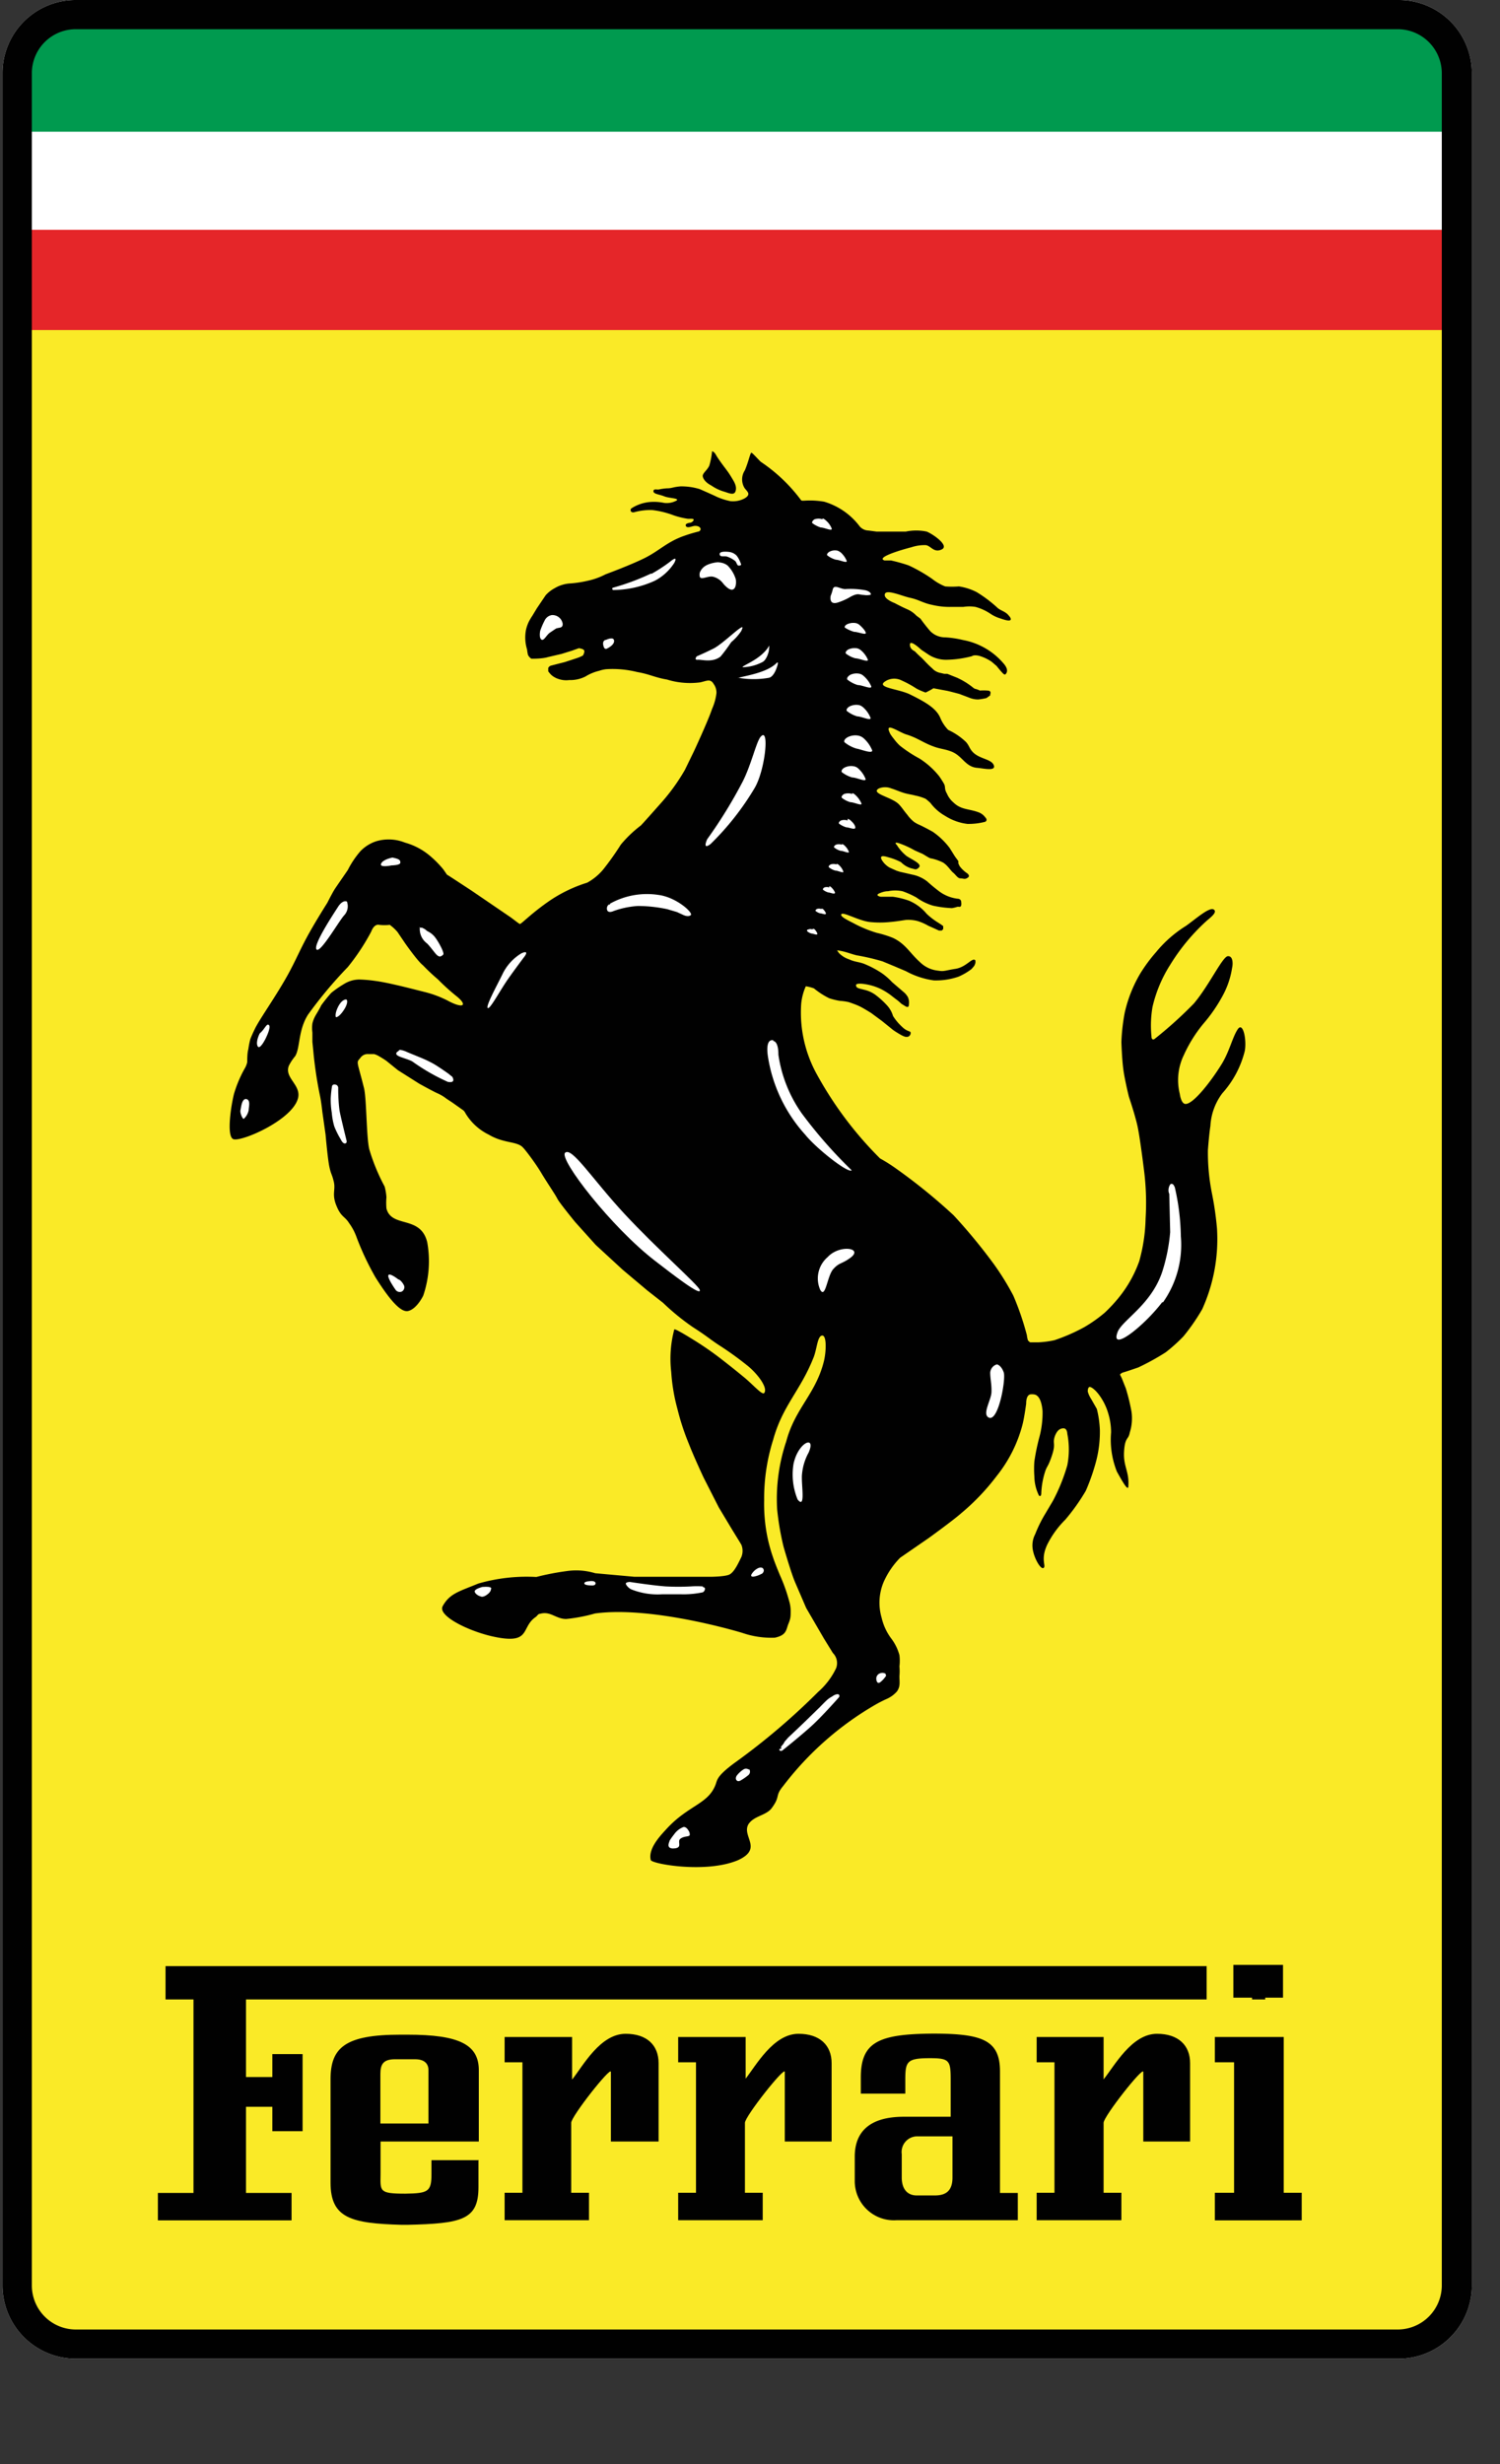 <svg xmlns="http://www.w3.org/2000/svg" viewBox="0 0 84.27 138.42"><rect x="0" y="0" width="84.27" height="138.42" fill="#333333" stroke="none"/><defs><style>.cls-1,.cls-8{fill:none;}.cls-2{fill:#fff;}.cls-3{fill:#faea27;}.cls-4{fill:#e52629;}.cls-5{fill:#009a4f;}.cls-6,.cls-7{fill:#010101;}.cls-7{fill-rule:evenodd;}.cls-8{stroke:#010101;stroke-miterlimit:10;stroke-width:0.74px;}</style></defs><g id="Réteg_2" data-name="Réteg 2"><g id="Réteg_1" data-name="Réteg 1"><polyline class="cls-1" points="0 138.42 0 0 84.27 0.09 84.27 138.42"/><path class="cls-2" d="M78.55,0a4.11,4.11,0,0,1,4.14,4.1V128.39a4.12,4.12,0,0,1-4.14,4.1H4.28a4.12,4.12,0,0,1-4.14-4.1V4.1A4.11,4.11,0,0,1,4.28,0H78.55"/><path class="cls-3" d="M1.75,18.42H81.14V128.14a2.58,2.58,0,0,1-.77,2.09,2.77,2.77,0,0,1-2.32.72H4.12a2.18,2.18,0,0,1-1.51-.6,2.32,2.32,0,0,1-.86-1.82V18.42"/><rect class="cls-4" x="1.75" y="12.9" width="79.39" height="5.64"/><rect class="cls-2" x="1.75" y="7.26" width="79.39" height="5.64"/><path class="cls-5" d="M4,1.52H78.84a2.44,2.44,0,0,1,2.3,2.29V7.4H1.75V4A2.49,2.49,0,0,1,4,1.52"/><path class="cls-6" d="M78.55,0a4.11,4.11,0,0,1,4.14,4.1V128.39a4.12,4.12,0,0,1-4.14,4.1H4.28a4.12,4.12,0,0,1-4.14-4.1V4.1A4.11,4.11,0,0,1,4.28,0H78.55m0,1.64H4.28A2.47,2.47,0,0,0,1.79,4.1V128.39a2.47,2.47,0,0,0,2.49,2.46H78.55A2.48,2.48,0,0,0,81,128.39V4.1A2.48,2.48,0,0,0,78.55,1.64Z"/><path class="cls-6" d="M40,25.39a4.2,4.2,0,0,1-.15.76c-.11.26-.39.43-.37.6s.2.38.48.52a2.45,2.45,0,0,0,.67.33c.26.07.6.26.69,0s-.05-.5-.21-.76c-.27-.46-.42-.57-.83-1.19-.08-.14-.15-.28-.28-.3"/><path class="cls-6" d="M37.88,74.68c0-.08.68.33,1,.53a17.74,17.74,0,0,1,1.68,1.16c.5.39.74.58,1.25,1s1,1,1.12.88c.24-.29-.4-1.13-1-1.59a18.26,18.26,0,0,0-1.55-1.11c-.56-.37-.61-.46-1.45-1a13.15,13.15,0,0,1-1.68-1.37l-.88-.69-1.38-1.16-1.52-1.4-1.16-1.29s-.9-1.1-1-1.31-.57-.89-.91-1.46-.92-1.32-1-1.39c-.32-.39-1.07-.23-1.93-.74a3.13,3.13,0,0,1-1.31-1.19.89.89,0,0,0-.08-.13.58.58,0,0,0-.12-.1l-.55-.39-.32-.21a2.4,2.4,0,0,0-.54-.32c-.3-.14-1-.53-1-.53l-1.2-.76-.63-.51c-.16-.12-.46-.29-.46-.29a1.15,1.15,0,0,0-.24-.1l-.31,0a.5.5,0,0,0-.47.22c-.24.28-.18.13.21,1.69.15.62.13,2.79.3,3.45a11,11,0,0,0,.86,2.08,3.17,3.17,0,0,1,.1.6,3.76,3.76,0,0,0,0,.63C22,69,23.62,68.24,24,69.77a6,6,0,0,1-.22,3s-.35.75-.85.87-1.27-1-1.83-1.88A15.48,15.48,0,0,1,20,69.41a3.1,3.1,0,0,0-.39-.71c-.25-.4-.45-.32-.72-1s0-.87-.16-1.41c-.07-.3-.14-.34-.23-.77s-.21-1.79-.21-1.79l-.18-1.27s-.06-.58-.14-.94a22.37,22.37,0,0,1-.37-2.5l-.05-.5,0-.52a1.89,1.89,0,0,1,0-.51,1.75,1.75,0,0,1,.19-.47s.26-.43.3-.54a8.74,8.74,0,0,1,.57-.71,5.87,5.87,0,0,1,.72-.5,1.65,1.65,0,0,1,.85-.25,7.81,7.81,0,0,1,.91.08c.79.1,2.43.54,2.84.64a6,6,0,0,1,1.21.46c.9.49,1.18.28.46-.28a12,12,0,0,1-1-.91,11,11,0,0,1-.84-.79C23.47,54,22.77,53,22.77,53l-.44-.65a2.46,2.46,0,0,0-.28-.28l-.15-.12a2.6,2.6,0,0,1-.6,0c-.3-.06-.44.37-.44.37a12.28,12.28,0,0,1-1.32,2,24.18,24.18,0,0,0-2.24,2.68c-.56.89-.43,1.87-.72,2.33a2.67,2.67,0,0,0-.35.53c-.28.7.74,1.09.5,1.87-.37,1.23-3.26,2.46-3.64,2.25S13,62,13.15,61.43a6.92,6.92,0,0,1,.58-1.38,1.26,1.26,0,0,0,.16-.39c0-.16,0-.52.06-.72a4.75,4.75,0,0,1,.1-.52s0-.07.27-.63,1.2-1.85,1.88-3.09c.44-.81.63-1.3,1.07-2.11s1.12-1.88,1.12-1.88.29-.58.43-.79.44-.64.72-1.05a5.17,5.17,0,0,1,.71-1.06,2.17,2.17,0,0,1,.9-.56,2.45,2.45,0,0,1,1.6.08,3.72,3.72,0,0,1,1.46.79,5.74,5.74,0,0,1,.7.72l.2.29.13.08.37.24.87.57,2.17,1.48c.11.07.48.37.55.4s.62-.58,1.7-1.32a8,8,0,0,1,2.09-1,3.16,3.16,0,0,0,.89-.73,15.77,15.77,0,0,0,1-1.41A6.8,6.8,0,0,1,36,46.37s.08-.07,1.06-1.18a11.08,11.08,0,0,0,1.42-1.95L39,42.17s.78-1.68,1-2.34a3.11,3.11,0,0,0,.25-.89.81.81,0,0,0-.15-.51c-.19-.33-.39-.18-.77-.1a4.38,4.38,0,0,1-1.86-.16c-.67-.11-1-.31-1.67-.42a5.68,5.68,0,0,0-1.74-.16,1.79,1.79,0,0,0-.4.09,2.62,2.62,0,0,0-.77.32,1.89,1.89,0,0,1-.91.2,1.34,1.34,0,0,1-.63-.07,1.11,1.11,0,0,1-.38-.22,1.63,1.63,0,0,1-.17-.2c0-.07,0-.07,0-.19a.25.25,0,0,1,.15-.13l.31-.08.47-.12.64-.21a2.12,2.12,0,0,0,.38-.16s.11-.18.07-.28-.3-.13-.3-.13l-.39.14-.58.18-.77.18C30.5,37,30,37,30,37l-.15,0a.54.54,0,0,1-.19-.22,2.34,2.34,0,0,1-.05-.3,2.28,2.28,0,0,1-.06-1.1,2.07,2.07,0,0,1,.15-.44,3,3,0,0,1,.2-.34l.26-.43.5-.74a1.88,1.88,0,0,1,.5-.39,1.94,1.94,0,0,1,.91-.27,6.45,6.45,0,0,0,1-.16,3.94,3.94,0,0,0,.95-.35s1.33-.49,2.15-.89,1.22-.86,2.1-1.21a8.41,8.41,0,0,1,1-.31.16.16,0,0,0,.09-.12c0-.14-.18-.2-.33-.19s-.43.16-.5,0,.28-.18.28-.18.15-.07.16-.16-.23-.05-.33-.06a4.3,4.3,0,0,1-.92-.24,5.12,5.12,0,0,0-1.08-.25,3.38,3.38,0,0,0-1,.12c-.24.06-.25-.17-.16-.22a2.29,2.29,0,0,1,1.17-.36,2.81,2.81,0,0,1,.67.06,1.16,1.16,0,0,0,.7-.14c.14-.13-.43-.12-.7-.23s-.62-.13-.61-.29.19-.07.32-.1a3,3,0,0,1,.43-.06c.3,0,.32-.07.77-.11a3.54,3.54,0,0,1,1.07.15s.67.29,1,.45a3.91,3.91,0,0,0,.73.23,1.38,1.38,0,0,0,.81-.16c.36-.22.16-.36,0-.56a.92.92,0,0,1,0-1c.2-.45.31-1,.37-1s.35.34.53.51A9.18,9.18,0,0,1,45,28.09c.06.1.36-.06,1.3.09a3.88,3.88,0,0,1,2,1.39.67.67,0,0,0,.49.23l.45.06,1.65,0a2.86,2.86,0,0,1,1.17,0c.3.11,1.3.78.85,1s-.62-.22-.91-.24a2.35,2.35,0,0,0-.8.12c-.63.16-2,.58-1.51.74l.11,0,.25,0a9.1,9.1,0,0,1,1,.28,8.89,8.89,0,0,1,1.31.75,2.91,2.91,0,0,0,.74.43,4.82,4.82,0,0,0,.77,0,3.19,3.19,0,0,1,1,.32,7.44,7.44,0,0,1,1.2.91c.24.17.44.19.62.43a.42.42,0,0,1,.09.14c.06.21-.35.08-.57,0a2,2,0,0,1-.56-.26,2.84,2.84,0,0,0-.85-.39,2.21,2.21,0,0,0-.68,0c-.26,0-.4,0-.66,0a4.23,4.23,0,0,1-1.12-.12c-.49-.1-.73-.29-1.21-.39s-1.51-.58-1.42-.11c.05.22.56.41.56.41s.35.19.69.34a1.53,1.53,0,0,1,.52.36l.23.17s.23.33.55.7a1.17,1.17,0,0,0,.84.35,5.6,5.6,0,0,1,1,.15,3.92,3.92,0,0,1,2.29,1.33c.32.37.14.56.09.6s0,0-.06,0-.43-.47-.43-.47l-.28-.24a2.52,2.52,0,0,0-.63-.31c-.36-.11-.48,0-.48,0a6,6,0,0,1-1.42.2,1.81,1.81,0,0,1-1-.28l-.42-.28s-.62-.59-.64-.31.27.39.27.39.2.21.34.33.35.38.64.63a.82.82,0,0,0,.47.26l.21.05.17,0,.55.22a4.21,4.21,0,0,1,.93.58.27.27,0,0,0,.11.05,1.1,1.1,0,0,1,.24.09,2.64,2.64,0,0,1,.42,0c.26,0,.16.21.16.21l0,.06-.21.15a3.14,3.14,0,0,1-.47.08,1.28,1.28,0,0,1-.47-.09l-.58-.22s-.59-.16-.71-.18l-.75-.14A3.61,3.61,0,0,1,52,38.9a3.67,3.67,0,0,1-.51-.22,6,6,0,0,0-.84-.46.92.92,0,0,0-.93.06c-.52.35.77.41,1.41.73.94.46,1.47.8,1.69,1.3a2.14,2.14,0,0,0,.45.69,3.63,3.63,0,0,1,1,.68c.17.19.19.35.35.53.37.43,1.07.41,1.21.77s-.57.18-.94.15c-.66-.06-.82-.67-1.43-.91-.35-.14-.57-.14-.93-.26-.65-.22-.95-.5-1.6-.7-.4-.12-1.11-.64-1-.24a1.3,1.3,0,0,0,.1.23,3.17,3.17,0,0,0,.2.27,2.65,2.65,0,0,0,.32.36,7.43,7.43,0,0,0,1.11.73,4.52,4.52,0,0,1,1.11,1s.18.26.27.43,0,.27.16.54a1.33,1.33,0,0,0,.37.5c.44.43.9.34,1.46.57a.8.8,0,0,1,.32.26c.17.17,0,.25,0,.25a3.69,3.69,0,0,1-1,.12,3,3,0,0,1-1.25-.45,2.65,2.65,0,0,1-.83-.73s-.17-.16-.27-.23a2.57,2.57,0,0,0-.57-.18c-.22-.06-.35-.07-.58-.13s-.62-.23-.77-.27a.93.93,0,0,0-.71,0c-.49.29.74.48,1.13.89.19.2.27.35.46.57a2.1,2.1,0,0,0,.38.41,1.66,1.66,0,0,0,.33.18s.3.14.73.38a4.1,4.1,0,0,1,.95.91l.3.48.19.26,0,.13.07.15a1.72,1.72,0,0,0,.39.38c.16.1.13.19.13.19s0,.06-.13.12-.18,0-.34,0-.27-.21-.41-.32-.31-.41-.57-.57a2.75,2.75,0,0,0-.66-.23c-.11,0-.4-.22-.52-.27l-.41-.18a5.13,5.13,0,0,0-.9-.41c-.32-.09-.11.1-.11.1a2.45,2.45,0,0,0,.56.63c.36.23.86.44.69.63s-.26.08-.42.06a1.32,1.32,0,0,1-.59-.35,3.48,3.48,0,0,0-.73-.28c-.59-.19-.38.14-.24.31a1.26,1.26,0,0,0,.32.27l.4.18.19.06.7.16a2,2,0,0,1,.83.38s.29.27.69.57a2.18,2.18,0,0,0,1,.4c.23,0,.22.19.22.19a.48.48,0,0,1,0,.18.1.1,0,0,1-.1.09.31.31,0,0,0-.13,0,1.92,1.92,0,0,1-.29.07,6,6,0,0,1-1.07-.14,3.12,3.12,0,0,1-.93-.46,4.93,4.93,0,0,0-.78-.35,2,2,0,0,0-.81,0c-.05,0-.22,0-.49.12s.07.19.07.19h.2l.48,0a4.5,4.5,0,0,1,.91.22,2.59,2.59,0,0,1,1,.74,3.9,3.9,0,0,0,.59.46l.22.14.12.09,0,.07,0,.09a.24.24,0,0,1-.09.09l-.15,0s-.37-.17-.6-.27a2.84,2.84,0,0,0-.62-.27,2.11,2.11,0,0,0-.59-.06c-.07,0-.56.09-.93.12a5.59,5.59,0,0,1-1.15,0c-.64-.08-1.48-.58-1.59-.44s.45.38.78.56a6.88,6.88,0,0,0,1.21.49,6,6,0,0,1,.9.28c.72.34.94.84,1.52,1.36a1.68,1.68,0,0,0,1,.48c.37.06.37,0,1-.1s.95-.68,1.12-.47c0,0,0,.07,0,.13a.78.78,0,0,1-.06.16,1.69,1.69,0,0,1-.17.2,3.42,3.42,0,0,1-.72.42,3.88,3.88,0,0,1-1.39.21,4.57,4.57,0,0,1-1.57-.52l-.66-.28L49.58,54a12.35,12.35,0,0,0-1.46-.34c-.35-.09-.58-.19-.9-.25s-.14,0-.11.1a1.41,1.41,0,0,0,.6.38c.34.16.57.13.91.28a5.43,5.43,0,0,1,.93.5,3.64,3.64,0,0,1,.57.5l.7.6A1.13,1.13,0,0,1,51,56a.74.74,0,0,1,.06.44c0,.23-.23.06-.23.06l-.18-.11-.19-.17L50.17,56a3.63,3.63,0,0,0-.69-.45,3.2,3.2,0,0,0-.95-.28s-.46-.07-.44.08.12.16.48.25a1.73,1.73,0,0,1,.61.28,4.7,4.7,0,0,1,.65.59,1.51,1.51,0,0,1,.34.6,2.94,2.94,0,0,0,.49.59c.34.34.52.22.5.38a.22.22,0,0,1-.17.2h-.12a1,1,0,0,1-.22-.09,5.39,5.39,0,0,1-.47-.29l-.63-.51-.61-.45s-.32-.2-.54-.32-.54-.23-.72-.29a3,3,0,0,0-.49-.07,3.71,3.71,0,0,1-.61-.15,4.4,4.4,0,0,1-.85-.55,2.22,2.22,0,0,0-.46-.12,3.15,3.15,0,0,0-.26,1,7.18,7.18,0,0,0,.91,4,20.68,20.68,0,0,0,3.52,4.67,9.29,9.29,0,0,1,.93.59,31.74,31.74,0,0,1,3.2,2.6A31.23,31.23,0,0,1,55.83,71a14.65,14.65,0,0,1,1.1,1.78A15.69,15.69,0,0,1,57.69,75a1.49,1.49,0,0,0,.06.29s.09.11.14.11h.45a5.19,5.19,0,0,0,.9-.12,10.24,10.24,0,0,0,1.67-.73,7.86,7.86,0,0,0,1.16-.82,8.75,8.75,0,0,0,.74-.79A6.94,6.94,0,0,0,64,70.85a9.58,9.58,0,0,0,.36-2.41,14.45,14.45,0,0,0-.08-2.63s-.23-1.88-.37-2.53-.49-1.68-.49-1.68-.23-.93-.31-1.52S63,58.54,63,58.54a10.77,10.77,0,0,1,.19-1.67,7.59,7.59,0,0,1,.86-2.17,8.8,8.8,0,0,1,.9-1.22A6.83,6.83,0,0,1,66.64,52c.57-.41,1.31-1.07,1.55-.91s-.26.5-.44.67a11.28,11.28,0,0,0-2,2.42,7.59,7.59,0,0,0-1,2.37,6.15,6.15,0,0,0-.06,1.66c0,.25.16.16.16.16a23.1,23.1,0,0,0,2.22-2c.85-1,1.61-2.64,1.91-2.66s.29.44.24.65a4.77,4.77,0,0,1-.53,1.57,8.73,8.73,0,0,1-1.09,1.58,7.8,7.8,0,0,0-1.09,1.75,3.21,3.21,0,0,0-.23,2.18s.07.58.33.57c.43,0,1.39-1.22,2-2.2.46-.73.63-1.56.93-2s.51.63.39,1.23a5.55,5.55,0,0,1-1.26,2.37A3.35,3.35,0,0,0,68,63.25s-.07.42-.14,1.36A11.8,11.8,0,0,0,68.08,67,17.66,17.66,0,0,1,68.37,69a9.54,9.54,0,0,1-.83,4.54,11.32,11.32,0,0,1-1.05,1.52,9.24,9.24,0,0,1-1,.9,13.64,13.64,0,0,1-1.54.85s-.75.26-.85.28a.38.38,0,0,0-.18.12l.1.2.23.58a11.21,11.21,0,0,1,.32,1.32,2.65,2.65,0,0,1-.1,1.16c-.08.43-.27.23-.32,1.07s.3,1.11.24,1.94c0,.37-.44-.46-.64-.81a4.85,4.85,0,0,1-.33-2.21,3.6,3.6,0,0,0-.14-1,3.31,3.31,0,0,0-.55-1.13c-.22-.29-.45-.45-.53-.42s-.09.18-.09.25a1.46,1.46,0,0,0,.19.42s.32.56.32.56a5.78,5.78,0,0,1,.17,1.16,6.52,6.52,0,0,1-.19,1.7A11.46,11.46,0,0,1,61,83.74a11.4,11.4,0,0,1-1.15,1.62,5.31,5.31,0,0,0-1,1.37c-.42.86-.06,1.23-.22,1.34s-.49-.49-.58-.9a1.37,1.37,0,0,1,.11-1,7.34,7.34,0,0,1,.48-1l.51-.86a10.23,10.23,0,0,0,.81-2,4.58,4.58,0,0,0,0-1.78s0-.32-.24-.3-.36.2-.45.42c-.17.47.08.38-.19,1.16-.21.62-.27.53-.38.9a4.47,4.47,0,0,0-.2,1.15c0,.26-.13.15-.13.15a2.51,2.51,0,0,1-.26-1.08,5.92,5.92,0,0,1,0-.84,12.21,12.21,0,0,1,.27-1.32,5.26,5.26,0,0,0,.19-1.51c-.06-.73-.31-.86-.31-.86s-.07-.1-.35-.08-.26.52-.26.52-.09.71-.2,1.16A7.74,7.74,0,0,1,56,82.9,12.67,12.67,0,0,1,54,85c-.45.4-1.82,1.39-1.82,1.39L50.57,87.5a4.6,4.6,0,0,0-.93,1.37,3,3,0,0,0-.11,2,3.11,3.11,0,0,0,.55,1.18,2.71,2.71,0,0,1,.45.92,2.64,2.64,0,0,1,0,.63,3.31,3.31,0,0,1,0,.55c0,.34.06.58-.14.86a1.65,1.65,0,0,1-.53.4,7.27,7.27,0,0,0-.69.35A17.55,17.55,0,0,0,44,100.32c-.49.59-.13.55-.65,1.25-.32.42-1,.42-1.31.91-.37.68.83,1.35-.56,2-1.79.77-4.86.22-4.92,0-.17-.66.6-1.43.87-1.73,1.25-1.37,2.37-1.4,2.78-2.53.09-.24.05-.45,1.05-1.19a38.06,38.06,0,0,0,4.71-4,4.11,4.11,0,0,0,1-1.32.8.8,0,0,0-.18-.86l-.5-.81-1-1.72-.62-1.44c-.23-.53-.65-2-.65-2a15.25,15.25,0,0,1-.36-2.1,10.12,10.12,0,0,1,.51-3.81c.5-1.88,1.66-2.66,2.12-4.52.13-.55.16-1.47-.11-1.43s-.28.78-.49,1.27c-.74,1.85-1.72,2.66-2.25,4.57a10.93,10.93,0,0,0-.51,3.41,9.37,9.37,0,0,0,.17,2,9.12,9.12,0,0,0,.34,1.24c.11.34.39,1,.39,1a9.56,9.56,0,0,1,.51,1.44,1.88,1.88,0,0,1,.08.52c0,.35,0,.43-.13.75s-.09.63-.76.77a5,5,0,0,1-1.83-.27s-5-1.53-8.27-1.09a9.25,9.25,0,0,1-1.62.31c-.59,0-.88-.46-1.47-.29-.12,0-.15.12-.26.19-.85.59-.2,1.58-2.45,1.07-1.38-.32-3.05-1.16-2.76-1.69.39-.71.91-.82,2-1.27a9.77,9.77,0,0,1,3.26-.37,15,15,0,0,1,1.78-.34,3.69,3.69,0,0,1,1.53.13l2.21.2,4.23,0s.76,0,1.06-.11.54-.66.71-1a.92.92,0,0,0,0-.69l-.12-.2-.4-.65-.75-1.25L39.53,83s-.54-1.15-.83-1.9a13.47,13.47,0,0,1-.64-1.95,10.37,10.37,0,0,1-.35-2.08,6.39,6.39,0,0,1,.17-2.39"/><path class="cls-2" d="M65.34,73.15a5.6,5.6,0,0,0,1-3.7A13,13,0,0,0,66,66.69l-.06-.12s-.15-.2-.25.06,0,.43,0,.43l.05,2.15a10,10,0,0,1-.44,2.21c-.62,1.89-2.28,2.74-2.52,3.42-.41,1.13,1.45-.31,2.51-1.69"/><path class="cls-2" d="M56,76.64a.52.52,0,0,0-.37.46c0,.36.09.68.07,1.11s-.51,1.19-.18,1.4c.56.36,1-2.15.87-2.52s-.34-.45-.39-.45"/><path class="cls-2" d="M49.72,94a.36.36,0,0,0-.3,0,.31.31,0,0,0-.19.29s0,.22.12.24.43-.37.43-.41a.38.38,0,0,0-.06-.14"/><path class="cls-2" d="M43.81,98.23s-.06.06,0,.1.14,0,.14,0,1-.8,1.62-1.36,1.56-1.63,1.56-1.63a.12.12,0,0,0,0-.15c-.07-.06-.25,0-.39.11a1.34,1.34,0,0,0-.3.21c-.09.08-.39.39-.39.39l-.79.77-.49.47-.49.46-.2.23-.06.11-.07.09s-.07.07-.07.09,0,0,0,.06a.13.13,0,0,1,0,.06"/><path class="cls-2" d="M42.05,99.39a.26.26,0,0,0-.28,0,1.49,1.49,0,0,0-.38.35s-.11.16,0,.27.29-.05.32-.06a3,3,0,0,0,.32-.23.25.25,0,0,0,.07-.33"/><path class="cls-2" d="M38.67,102.81s-.15-.27-.33-.16a1.12,1.12,0,0,0-.47.39,3.53,3.53,0,0,0-.25.35c0,.06-.22.41.16.44.65,0,.22-.38.45-.55s.52-.09.52-.22a.39.39,0,0,0-.08-.25"/><path class="cls-2" d="M27.1,89.14s-.4.1-.43.23.23.28.27.28.14.12.4-.06.24-.32.24-.32.16-.18-.48-.13"/><path class="cls-2" d="M33.46,88.93s0-.14-.28-.12-.34.07-.35.11,0,.11.27.13.35,0,.36-.12"/><path class="cls-2" d="M39.48,89.11a4.76,4.76,0,0,0-.66,0,13.65,13.65,0,0,1-1.43,0c-.78-.06-2-.25-2-.25s-.16,0-.22.06.15.31.33.37a4,4,0,0,0,1.72.26c.38,0,.59,0,1,0a5.19,5.19,0,0,0,1.22-.1c.13,0,.26-.29.07-.29"/><path class="cls-2" d="M42.87,88.1s-.1-.11-.31,0a.9.9,0,0,0-.34.33s-.09.15.12.13a1.33,1.33,0,0,0,.43-.15c.06,0,.21-.17.1-.3"/><path class="cls-2" d="M39.92,47.41a15.37,15.37,0,0,0,2.46-3.12c.61-1,.87-3.52.35-2.9-.24.28-.52,1.55-1,2.5a26.46,26.46,0,0,1-2,3.25s-.3.64.19.27"/><path class="cls-2" d="M34.2,50.81a.28.28,0,0,0-.09.31c.07.2.37.05.37.05a5,5,0,0,1,1.35-.28,8,8,0,0,1,1.66.18l.54.16.37.17s.27.13.41,0S38,50.4,37,50.27a4.26,4.26,0,0,0-2.73.49l0,.05"/><path class="cls-2" d="M27.4,56.62c.12.1.67-.95,1.13-1.61.34-.49.95-1.3.95-1.3s.28-.37-.19-.16a2.77,2.77,0,0,0-1.08,1.21c-.31.63-.93,1.76-.81,1.86"/><path class="cls-2" d="M23.59,52.06A1,1,0,0,0,24,53c.48.51.6.93.9.62.09-.08-.29-.77-.48-1S24,52.3,24,52.3l-.13-.11-.16-.08-.09,0a.06.06,0,0,0-.06,0"/><path class="cls-2" d="M22.05,48.17s-.52.09-.64.34.59.1.59.1.48,0,.49-.15-.06-.21-.44-.29"/><path class="cls-2" d="M13.86,61.74c-.27-.07-.31.44-.35.61s.12.5.18.5a.87.87,0,0,0,.28-.49c0-.16.12-.54-.11-.62"/><path class="cls-2" d="M22.37,71.86s-.48-.38-.55-.23.39.8.39.8a.29.29,0,0,0,.36.12.28.28,0,0,0,.13-.34s-.14-.3-.33-.35"/><path class="cls-2" d="M18.81,60.92a.13.13,0,0,0-.16.11,6,6,0,0,0-.07.67,4.58,4.58,0,0,0,.06.81,3.85,3.85,0,0,0,.14.76,4.7,4.7,0,0,0,.37.74s.1.23.23.22.09-.16.09-.16-.39-1.57-.4-1.73C19,61.82,19,61.19,19,61.19v-.1a.19.19,0,0,0-.21-.17"/><path class="cls-2" d="M19.43,56.14s-.22,0-.42.38-.16.59-.14.61.18,0,.43-.37.2-.54.2-.54,0-.08-.07-.08"/><path class="cls-2" d="M25.4,60.47s.26.39-.24.3a11.3,11.3,0,0,1-2-1.15c-.42-.22-1.12-.29-.83-.55.05,0,.07-.09.15-.1a1.44,1.44,0,0,1,.4.13l.78.32a6.92,6.92,0,0,1,.74.36c.3.18.78.52.78.52l.21.17"/><path class="cls-2" d="M39.31,72.45c.14.43-1.58-.91-2.5-1.62-2.45-1.88-5.44-5.74-5.06-6.08s1.53,1.49,3.33,3.43,4.15,4,4.23,4.27"/><path class="cls-2" d="M46.5,70.61a1.58,1.58,0,0,0-.42,1.84c.3.53.39-.78.73-1.16s.47-.28.94-.62c.81-.57-.58-.79-1.25-.06"/><path class="cls-2" d="M43.44,58.43c-.37-.06-.36.5-.3.9a8.46,8.46,0,0,0,2.1,4.41c.64.79,2.41,2.18,2.61,2a26.18,26.18,0,0,1-2.8-3.19,7.6,7.6,0,0,1-1.32-3.31c0-.13,0-.72-.29-.77"/><path class="cls-2" d="M36.59,32.21a13.3,13.3,0,0,1-2.18.81s-.07.14.11.12a5.73,5.73,0,0,0,2.27-.52,2.9,2.9,0,0,0,1.09-1s.26-.47-.22-.08a9,9,0,0,1-1.07.7"/><path class="cls-2" d="M46.21,29.17a.71.71,0,0,0-.45,0c-.18.12-.13.21-.13.21a1.6,1.6,0,0,0,.48.25c.2,0,.63.22.62.07a1.15,1.15,0,0,0-.35-.48.38.38,0,0,0-.17-.1"/><path class="cls-2" d="M41.68,37.48a2.53,2.53,0,0,0,1.17-.3c.24-.14.34-.6.34-.6s.06-.44,0-.27c-.46.75-1.51,1.07-1.47,1.17"/><path class="cls-2" d="M41.66,35.4c.32-.62-.9.65-1.52,1-.38.2-1,.47-1,.47s-.17.21.06.19.81.18,1.28-.18a9.63,9.63,0,0,0,.6-.81,2.91,2.91,0,0,0,.58-.65"/><path class="cls-2" d="M41.47,38.07a4.93,4.93,0,0,0,1.74,0c.27-.07.42-.55.42-.55s.16-.42,0-.28c-.62.64-2.21.77-2.18.87"/><path class="cls-2" d="M19.45,50.63s-.21-.08-.46.31-1.41,2.14-1.21,2.39,1.24-1.56,1.55-1.91a.74.74,0,0,0,.18-.71s0-.08-.06-.08"/><path class="cls-2" d="M44.58,82.23a3.69,3.69,0,0,0,.23,2c.48.59.18-.92.25-1.45a3.08,3.08,0,0,1,.37-1.19c.44-1-.59-.6-.85.64"/><path class="cls-2" d="M40.37,31.58a1.76,1.76,0,0,0-.68.17.78.78,0,0,0-.37.4.45.45,0,0,0,0,.26c.09.19.5-.11.79,0a1,1,0,0,1,.52.37c.15.18.43.45.6.3s.11-.53.11-.53a1.87,1.87,0,0,0-.47-.79.88.88,0,0,0-.48-.17"/><path class="cls-2" d="M34.05,35.94s-.21,0-.16.29.19.21.19.21.44-.19.42-.45-.45-.05-.45-.05"/><path class="cls-2" d="M31,34.55a.54.54,0,0,0-.4.3,4.25,4.25,0,0,0-.25.58s-.08.38.06.49.28-.24.48-.38l.31-.21c.16-.11.43,0,.41-.3a.58.58,0,0,0-.61-.48"/><path class="cls-2" d="M40.94,31s-.53-.07-.51.13.29.07.46.15a1.5,1.5,0,0,1,.41.23c.1.09.09.26.21.26s.13-.06.13-.06-.15-.46-.35-.58a.71.71,0,0,0-.35-.13"/><path class="cls-2" d="M46.79,33.08a2.13,2.13,0,0,1-.12.38s-.14.58.44.37a3.44,3.44,0,0,0,.71-.33c.41-.2.41-.09.71-.08a1,1,0,0,0,.33,0c.13,0,.07-.18-.22-.26a4.6,4.6,0,0,0-1.16-.07c-.27,0-.61-.28-.69,0"/><path class="cls-2" d="M47.05,30.93a.67.67,0,0,0-.45.06c-.18.11-.13.2-.13.2a1.37,1.37,0,0,0,.49.25c.2,0,.63.22.61.07a1.31,1.31,0,0,0-.34-.48.68.68,0,0,0-.18-.1"/><path class="cls-2" d="M48.08,35a.84.84,0,0,0-.48.06c-.19.1-.14.19-.14.19a2,2,0,0,0,.52.24c.22,0,.68.2.66.06s-.28-.39-.37-.46a.45.45,0,0,0-.19-.09"/><path class="cls-2" d="M48.17,36.42a.85.85,0,0,0-.51.06c-.21.13-.14.23-.14.23a1.5,1.5,0,0,0,.54.27c.23,0,.72.24.7.08a1.41,1.41,0,0,0-.39-.53.56.56,0,0,0-.2-.11"/><path class="cls-2" d="M48.31,37.85a.82.82,0,0,0-.55.06c-.23.15-.16.26-.16.26a1.71,1.71,0,0,0,.59.31c.25,0,.78.26.76.08a1.61,1.61,0,0,0-.43-.59.51.51,0,0,0-.21-.12"/><path class="cls-2" d="M48.28,39.61a.85.85,0,0,0-.55.07c-.23.14-.16.25-.16.25a1.71,1.71,0,0,0,.59.31c.24,0,.77.27.75.09a1.55,1.55,0,0,0-.42-.6.58.58,0,0,0-.21-.12"/><path class="cls-2" d="M48,43.05a.82.82,0,0,0-.56.07c-.22.13-.15.25-.15.25a1.78,1.78,0,0,0,.58.3c.25,0,.78.27.76.09a1.55,1.55,0,0,0-.42-.6.48.48,0,0,0-.21-.11"/><path class="cls-2" d="M48.26,41.33a.94.94,0,0,0-.64.08c-.26.15-.18.28-.18.28a1.94,1.94,0,0,0,.68.36c.28.05.9.31.88.1a1.84,1.84,0,0,0-.49-.69.67.67,0,0,0-.25-.13"/><path class="cls-2" d="M47.88,44.6a.74.74,0,0,0-.46,0c-.19.12-.13.21-.13.21a1.39,1.39,0,0,0,.48.25c.21,0,.64.22.63.08a1.4,1.4,0,0,0-.35-.49.38.38,0,0,0-.17-.1"/><path class="cls-2" d="M47.62,46.09a.57.57,0,0,0-.38,0c-.15.09-.11.17-.11.17a1.3,1.3,0,0,0,.41.21c.16,0,.53.18.51,0s-.22-.34-.28-.4a.51.51,0,0,0-.15-.08"/><path class="cls-2" d="M47.3,47.45a.49.49,0,0,0-.34,0c-.14.08-.1.15-.1.15a1,1,0,0,0,.36.19c.16,0,.48.17.47.06a.92.92,0,0,0-.26-.37.25.25,0,0,0-.13-.07"/><path class="cls-2" d="M47,48.56a.49.49,0,0,0-.34,0c-.14.08-.1.15-.1.15a1,1,0,0,0,.36.19c.15,0,.48.17.46.06a.9.9,0,0,0-.25-.37.25.25,0,0,0-.13-.07"/><path class="cls-2" d="M46.59,49.85a.43.43,0,0,0-.28,0c-.11.07-.07.13-.07.13a.89.89,0,0,0,.29.15c.12,0,.39.14.38,0a.9.9,0,0,0-.21-.29.22.22,0,0,0-.11-.06"/><path class="cls-2" d="M46.13,51.06a.35.35,0,0,0-.24,0c-.1.06-.07.11-.07.11a.67.67,0,0,0,.25.13c.11,0,.34.12.33,0a.67.67,0,0,0-.18-.25.26.26,0,0,0-.09,0"/><path class="cls-2" d="M45.65,52.21a.32.32,0,0,0-.24,0c-.1,0-.06.1-.06.1a.59.59,0,0,0,.25.13c.1,0,.33.12.32,0a.71.71,0,0,0-.18-.26.25.25,0,0,0-.09,0"/><path class="cls-2" d="M14.59,58.05s-.24.46-.12.71.44-.4.44-.4.34-.66.2-.78-.22.22-.52.47"/><path class="cls-6" d="M48.36,117.6v-.9c0-2,1-2.45,4.06-2.47,2.78,0,3.76.37,3.76,2.13v6.82h1v1.53h-6.8a2.2,2.2,0,0,1-2.36-2.19v-1.38c0-1.19.61-2.23,2.73-2.24h2.66v-2.07c0-1.09-.07-1.22-1.16-1.22h0c-1.3,0-1.39.18-1.39,1.22v.77H48.36M51.51,120a.88.88,0,0,0-.85,1v1.32c0,.53.23,1,.85,1h1c.53,0,1-.17,1-1V120H51.51Z"/><path class="cls-6" d="M41.89,116.8v-2.38H38.1v1.42h1v7.33h-1v1.54h4.75v-1.54h-1v-3.93c0-.36,2.24-3.19,2.24-2.86v3.91h2.63v-4.4c0-1-.66-1.65-1.86-1.65-1.42,0-2.39,1.79-3,2.56"/><polyline class="cls-6" points="72.12 123.17 72.12 114.42 68.25 114.42 68.25 115.84 69.33 115.84 69.33 123.17 68.25 123.17 68.25 124.72 73.13 124.72 73.13 123.17 72.12 123.17"/><path class="cls-6" d="M32.14,116.8v-2.38H28.35v1.42h1v7.33h-1v1.54h4.74v-1.54h-1v-3.93c0-.36,2.23-3.19,2.23-2.86v3.91H37v-4.4c0-1-.65-1.65-1.85-1.65-1.43,0-2.39,1.79-3,2.56"/><path class="cls-7" d="M26.9,121.34H24.24v.77c0,1-.18,1.09-1.47,1.11h0c-1.49,0-1.4-.14-1.39-1.11v-1.82H26.9v-4c0-1.44-1.09-2-4-2h-.41c-3.09,0-3.92.72-3.92,2.5v5.81c0,2,1.16,2.29,4,2.37h.31c3.07-.07,4-.28,4-2.11v-1.49m-5.51-4.88c0-.54.17-.81.79-.82h1.16c.49,0,.75.22.75.61v3h-2.7v-2.76Z"/><line class="cls-8" x1="70.71" y1="112.31" x2="70.71" y2="110.44"/><path class="cls-6" d="M62,116.8v-2.38H58.24v1.42h1v7.33h-1v1.54H63v-1.54H62v-3.93c0-.36,2.23-3.19,2.23-2.86v3.91h2.63v-4.4c0-1-.66-1.65-1.86-1.65-1.42,0-2.38,1.79-3,2.56"/><polyline class="cls-6" points="15.3 119.71 15.3 118.34 13.82 118.34 13.82 123.18 16.38 123.18 16.38 124.72 8.87 124.72 8.87 123.18 10.87 123.18 10.87 112.31 9.3 112.31 9.3 110.44 67.79 110.44 67.79 112.31 13.82 112.31 13.82 116.67 15.3 116.67 15.3 115.38 17 115.38 17 119.71 15.3 119.71"/><rect class="cls-6" x="69.29" y="110.37" width="2.79" height="1.84"/></g></g></svg>